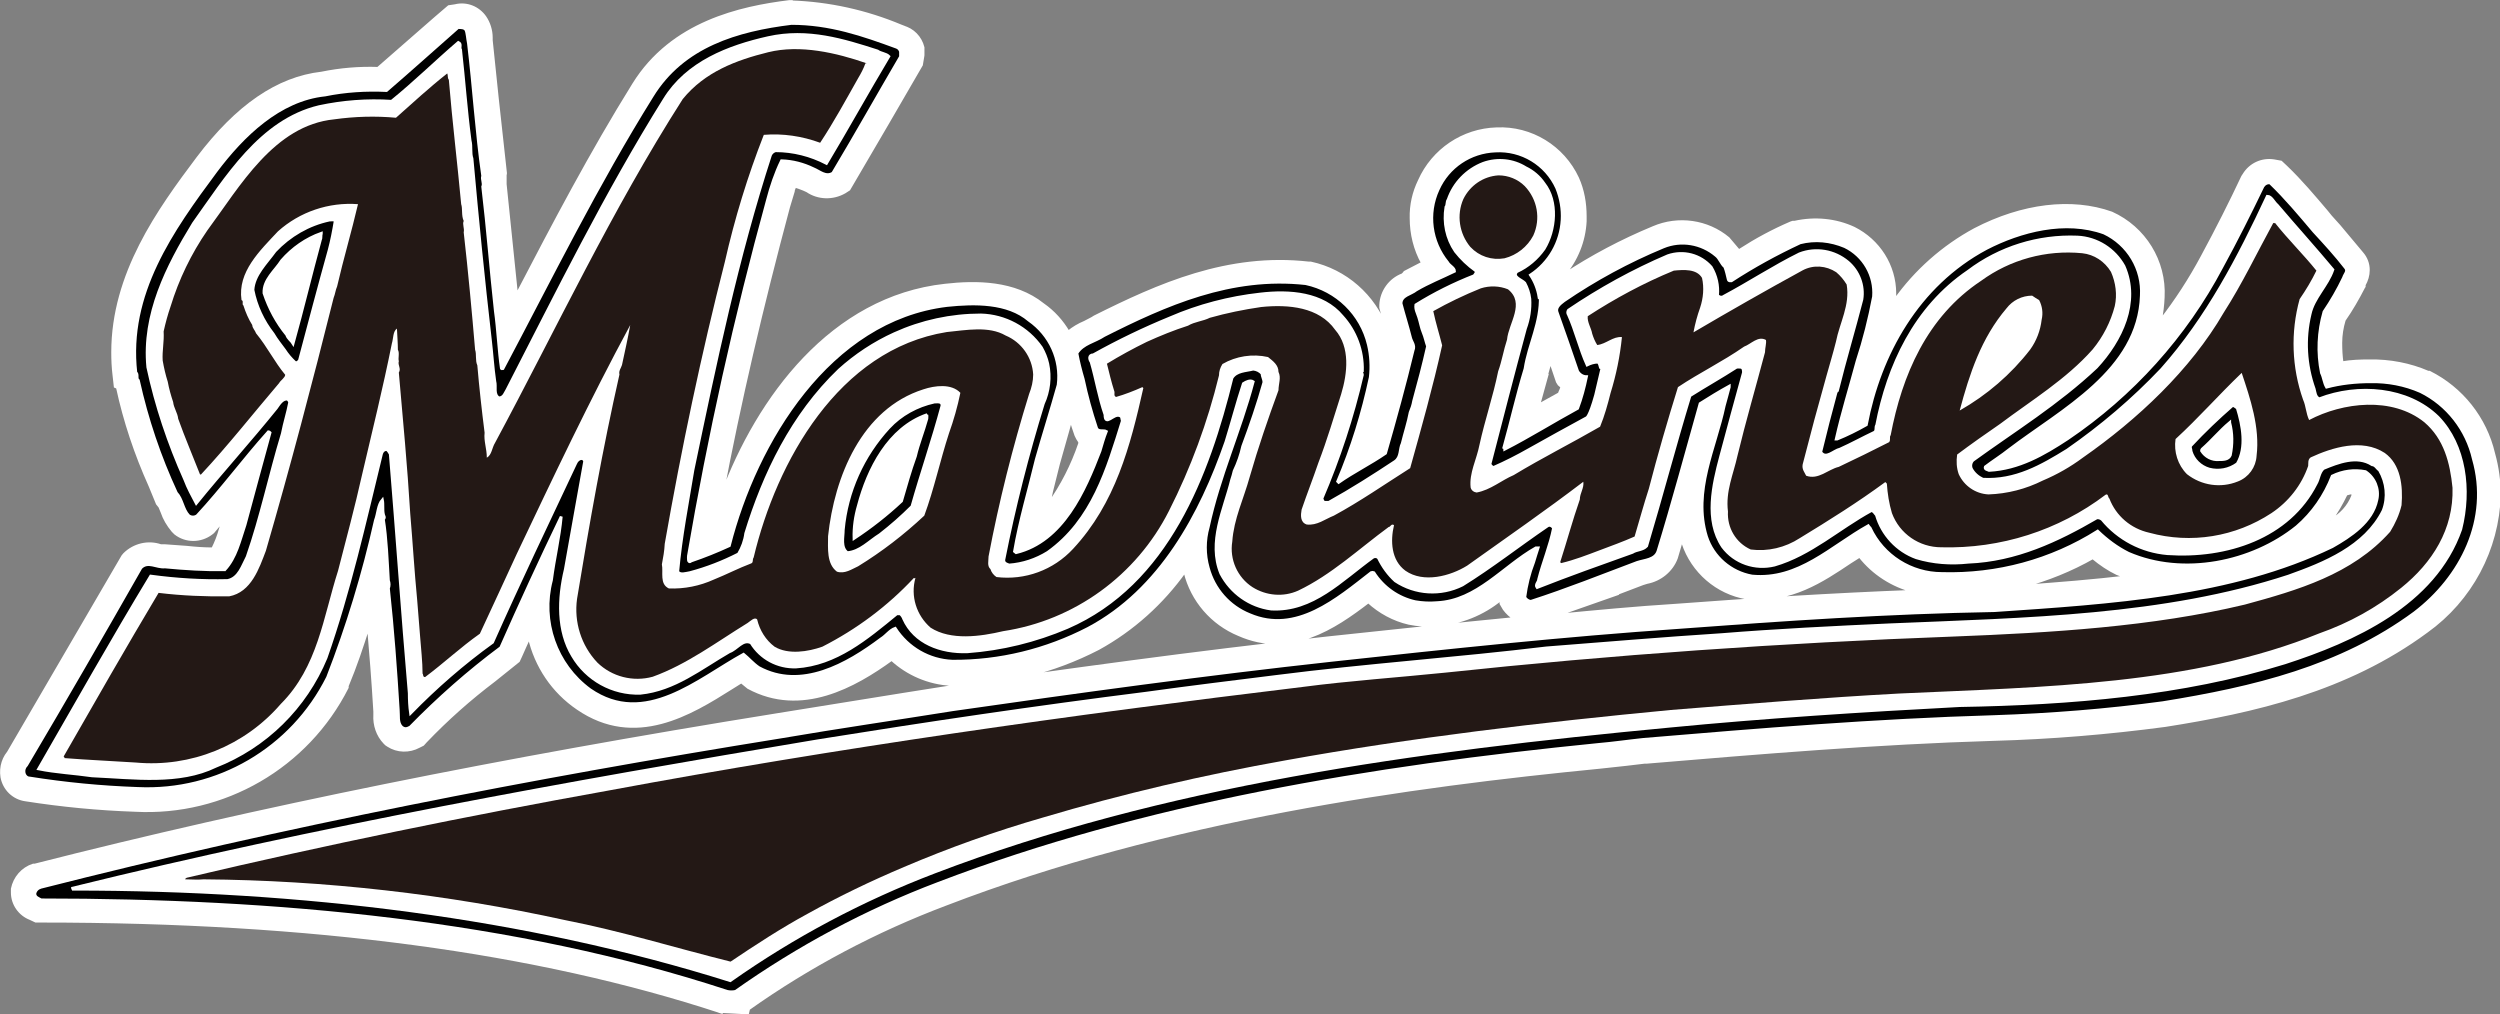 <?xml version="1.0" encoding="UTF-8"?><svg id="_レイヤー_1" xmlns="http://www.w3.org/2000/svg" viewBox="0 0 78.98 32.05"><rect x="0" y="0" width="78.98" height="32.05" fill="#808080" stroke="none"/><defs><style>.cls-1,.cls-2{fill:#fff;}.cls-3,.cls-2{stroke:#fff;stroke-width:.09px;}.cls-4{fill:#231815;}</style></defs><path class="cls-2" d="M25,.05h-.07c-1.53,.19-3.7,.66-4.91,2.61-1.35,2.17-2.53,4.42-3.67,6.61l-.03,.05-.36-3.5v-.26c-.02,.09-.03,.18-.04,.27l.05-.36-.26-2.37-.19-1.83v-.08c0-.23-.07-.46-.2-.65-.21-.3-.58-.45-.94-.36l-.2,.03-.42,.36-1.82,1.59c-.6-.02-1.19,.03-1.78,.15-1.39,.16-2.67,1.04-3.91,2.68-1.24,1.65-2.69,3.66-2.69,6.14,0,.24,.01,.48,.04,.72l.04,.36,.07,.03c.23,1.07,.58,2.11,1.03,3.11l.23,.56,.08,.1h0l.07,.17c.07,.21,.19,.41,.34,.59l.04,.04,.04,.04c.33,.26,.8,.26,1.14,0l.05-.04,.32-.38-.09,.29c-.06,.22-.14,.42-.24,.62-.27,0-.55-.02-.82-.05l-.69-.05h-.13c-.4-.14-.85-.03-1.15,.27l-.05,.06L.23,23.83l.11-.14c-.23,.22-.33,.54-.28,.86,.07,.38,.37,.67,.75,.72,1.15,.18,2.3,.29,3.46,.33,2.8,.15,5.43-1.37,6.7-3.88v-.05c.26-.62,.47-1.25,.67-1.88,.07,.81,.14,1.68,.2,2.69v.1h0c-.02,.33,.09,.65,.31,.88l.05,.05,.06,.04c.29,.19,.67,.2,.98,.03l.12-.06,.09-.1c.67-.7,1.39-1.34,2.17-1.93l.76-.61,.07-.15c.09-.21,.18-.4,.27-.6,.21,.92,.75,1.72,1.53,2.25,1.82,1.25,3.58,.16,4.85-.64l.32-.2,.22,.18h0c1.68,.91,3.37-.05,4.53-.89,.51,.47,1.17,.75,1.86,.79h.05c1.61,0,3.19-.39,4.62-1.13,1.09-.6,2.02-1.44,2.74-2.45v.04c.22,.89,.85,1.62,1.7,1.97,1.63,.72,3.02-.22,4.09-1.04,.36,.33,.8,.57,1.28,.68,.29,.06,.6,.08,.9,.05,.74-.06,1.44-.34,2.01-.81v.14l.1,.17c.09,.12,.2,.23,.33,.3-1.96,.19-3.92,.4-5.89,.61-4.24,.46-8.44,1.05-12,1.56l-1.39,.22-4.03,.65c-8.76,1.41-16.42,2.96-23.44,4.75h-.05c-.34,.11-.59,.4-.66,.75v.12c0,.36,.23,.69,.57,.82l.17,.08h.17c8.61,0,15.63,.95,21.45,2.86l.09,.03-.13-.04,.91,.05,.03-.13c1.92-1.36,4.02-2.47,6.22-3.3,7.04-2.71,14.75-3.75,20.67-4.33h0l.83-.09,.59-.07h.07c3.57-.3,7.27-.61,10.95-.72,1.81-.05,3.62-.2,5.42-.44,2.8-.44,5.74-1.11,8.26-2.97,1.4-1,2.25-2.59,2.3-4.31,0-.44-.06-.88-.18-1.31-.26-1.12-1.01-2.06-2.03-2.57h-.04c-.58-.25-1.21-.37-1.85-.36-.29,0-.58,.01-.87,.06-.03-.21-.04-.42-.04-.63,0-.24,.04-.49,.11-.72,.23-.33,.43-.68,.61-1.03l.02-.03v-.05c.08-.14,.13-.3,.13-.47,0-.2-.07-.38-.2-.53l-.72-.86-.27-.3-.13-.16c-.4-.47-.81-.96-1.28-1.41l-.16-.15-.22-.04c-.38-.06-.75,.11-.95,.44l-.02,.03-.02,.03c-.38,.81-.81,1.66-1.28,2.53-.38,.71-.82,1.39-1.32,2.03,.05-.25,.08-.5,.09-.75h0c.06-1.14-.59-2.19-1.63-2.66-1.26-.45-2.82-.26-4.32,.52-1,.54-1.87,1.31-2.53,2.24h0v-.22c0-.88-.51-1.67-1.29-2.06-.58-.27-1.24-.33-1.87-.19h-.06l-.06,.02c-.56,.24-1.1,.53-1.61,.86l-.04,.02-.33-.39c-.66-.55-1.58-.68-2.37-.34-.99,.41-1.94,.91-2.83,1.5,.41-.48,.65-1.08,.68-1.7v-.16c0-.41-.07-.82-.24-1.2-.46-.99-1.47-1.61-2.56-1.56-1.06,.03-2.01,.67-2.44,1.64-.18,.37-.27,.77-.26,1.18,0,.5,.12,.99,.36,1.42l-.56,.29-.02,.03-.05,.05c-.4,.15-.67,.53-.69,.95v.09l.18,.68c-.39-1.06-1.29-1.85-2.39-2.09h-.06c-2.56-.29-4.75,.69-6.77,1.7l-.08,.05-.23,.12c-.19,.08-.36,.18-.52,.31-.2-.34-.47-.64-.8-.87-.9-.72-2.12-.72-3.09-.61-3.58,.39-5.91,3.56-7.05,6.62,.55-2.91,1.25-5.91,2.11-9.12l-.02,.07,.16-.53c0-.06,.04-.11,.05-.17,.09,.03,.19,.06,.28,.1l.11,.05c.35,.24,.81,.25,1.18,.04l.14-.09,1.24-2.12,1.05-1.81h0l.05-.3-.03,.14,.03-.15v-.24c-.08-.32-.32-.57-.64-.65l.07,.02-.13-.05c-1.1-.46-2.27-.72-3.46-.76ZM9.53,7.21v0Zm35.63,1.44h0s.04,.06,.06,.08l-.06-.08Zm-1.23,2.03v.05s0-.03,0-.05Zm4.93,1.18l.02-.09s.05-.19,.1-.36l.22,.65,.05,.08s.05,.04,.08,.07-.05,.16-.07,.23l-.65,.36,.26-.94Zm-15.12,1.73l.09-.33c.05,.16,.1,.33,.16,.49,.03,.07,.07,.14,.12,.21v.05c-.23,.68-.56,1.33-.98,1.92,.04-.13,.06-.26,.09-.4l.22-.88,.3-1.06Zm36.3,1.11h0Zm4.29,.86s0,.04,0,.06c0,.01,0,.02,0,.04-.13,.34-.38,.61-.7,.78,.19-.26,.35-.54,.49-.83,.07-.02,.14-.04,.21-.05h0Zm-23.27,3.2l.84-.32,.13-.04c.42-.08,.78-.37,.93-.77,0,0,.08-.26,.18-.61,0,.05,0,.09,.03,.14,.3,.9,1.07,1.57,2.01,1.73h.05c1.34,.13,2.34-.54,3.22-1.13l.3-.19c.43,.55,1.04,.94,1.72,1.11-2.6,.1-5.14,.26-7.52,.44-1.28,.08-2.53,.2-3.79,.32l1.91-.67Zm15.07-1.13c.23,.19,.48,.36,.75,.49,.11,.05,.23,.07,.36,.1-1.1,.13-2.22,.22-3.34,.3,.78-.21,1.53-.51,2.23-.91h0Z"/><path class="cls-1" d="M48.66,9.36c.03,.84-.36,1.53-.48,2.3-.25,.83-.44,1.67-.67,2.49,.02,.02,.03,.03,.03,.05,.78-.4,1.53-.87,2.3-1.29,.12-.33,.21-.66,.28-1-.12,0-.22-.07-.28-.17-.21-.61-.42-1.23-.64-1.84-.08-.17,.08-.3,.21-.39,.98-.67,2.03-1.24,3.14-1.7,.56-.23,1.2-.13,1.66,.26,.12,.09,.16,.27,.28,.36,.05,.13,.08,.27,.11,.4,.01,.03,.05,.05,.08,.04,0,0,0,0,0,0,.69-.45,1.42-.86,2.17-1.2,.47-.11,.96-.07,1.41,.13,.6,.29,.97,.92,.91,1.58-.13,.69-.3,1.37-.52,2.04-.22,.83-.47,1.62-.66,2.46h.03c.32-.13,.62-.28,.92-.45,.42-2.22,1.62-4.41,3.79-5.57,1.08-.56,2.5-.94,3.72-.5,.76,.36,1.23,1.14,1.18,1.98-.08,2.38-2.53,3.61-4.17,4.86-.25,.21-.51,.36-.76,.55-.03,.08,.08,.09,.12,.11,.94-.04,1.72-.49,2.48-1,2.04-1.38,3.72-3.24,4.87-5.42,.46-.84,.89-1.7,1.3-2.55,.05-.08,.14-.12,.23-.11,.49,.48,.94,.99,1.38,1.53,.36,.39,.69,.74,1,1.15,.09,.11-.03,.21-.06,.31-.18,.37-.39,.74-.62,1.08-.18,.63-.21,1.29-.08,1.93,.07,.14,.08,.31,.16,.45,.45-.11,.92-.17,1.39-.17,.54,0,1.08,.1,1.58,.31,.85,.42,1.46,1.21,1.67,2.13,.55,1.91-.39,3.74-1.86,4.86-2.33,1.71-5.09,2.38-7.95,2.83-1.77,.24-3.55,.39-5.34,.44-3.74,.1-7.39,.41-11.07,.72-.48,.05-.95,.13-1.42,.16-7.2,.72-14.33,1.89-20.86,4.4-2.27,.86-4.42,2-6.4,3.41-.09,.03-.18,.03-.27,0-6.74-2.21-14.24-2.89-21.67-2.89-.09-.05-.2-.08-.2-.2,.02-.1,.09-.17,.19-.2,7.65-1.95,15.44-3.48,23.39-4.74,1.81-.31,3.61-.58,5.42-.86,3.97-.58,7.95-1.12,11.97-1.56,3.67-.4,7.32-.79,10.99-1.04,3.33-.25,6.57-.47,9.95-.53,3.68-.25,7.48-.48,10.67-2.03,.58-.33,1.27-.78,1.41-1.48,.08-.34-.07-.7-.36-.89-.36-.07-.72-.02-1.05,.14-.24,.62-.62,1.17-1.12,1.6-1.41,1.14-3.59,1.59-5.32,.85-.36-.19-.68-.44-.97-.72-1.47,.93-3.18,1.39-4.92,1.34-.98,0-1.86-.56-2.27-1.44-.03,0-.05-.05-.06-.06-1.18,.65-2.2,1.73-3.67,1.59-.67-.12-1.23-.6-1.44-1.25-.44-1.44,.28-2.79,.56-4.13,.05-.19,.11-.39,.16-.59v-.03c-.31,.17-.62,.36-.92,.55-.44,1.56-.86,3.13-1.33,4.66-.09,.28-.42,.28-.66,.36-1.12,.42-2.21,.86-3.36,1.23-.08,0-.15-.06-.19-.13,.05-.38,.14-.75,.28-1.11,.05-.16,.09-.29,.14-.45h-.07c-1.03,.57-1.86,1.67-3.12,1.73-.23,.02-.46,0-.69-.03-.54-.12-1.01-.45-1.31-.92-.02-.02-.06-.02-.08,0-1.08,.84-2.37,1.96-3.84,1.32-.65-.26-1.13-.8-1.31-1.48-.12-.42-.12-.87,0-1.3,.34-1.59,1.01-3.04,1.42-4.59-.09-.06-.22,0-.31,.06-.2,.61-.36,1.23-.55,1.84-.75,2.29-2.03,4.7-4.31,5.92-1.33,.69-2.8,1.04-4.29,1.04-.74-.03-1.41-.42-1.81-1.04-.17,.06-.28,.23-.44,.33-1.08,.81-2.53,1.64-3.87,.9-.19-.13-.33-.3-.48-.42-1.44,.8-3.11,2.32-4.85,1.12-1.08-.79-1.56-2.17-1.22-3.46,.09-.68,.25-1.34,.31-2.01-.69,1.36-1.33,2.75-1.94,4.14-1.02,.77-1.97,1.61-2.86,2.53-.08,.05-.19,.05-.27,0-.14-.14-.09-.36-.11-.55-.08-1.29-.17-2.53-.31-3.83,.03-.08,.03-.17,0-.25-.04-.65-.06-1.31-.16-1.95,.07-.05,0-.11,0-.16-.03-.14,0-.31-.03-.45-.14,.16-.14,.43-.22,.65-.38,1.68-.88,3.33-1.51,4.93-1.13,2.25-3.48,3.63-6,3.51-1.15-.04-2.29-.15-3.42-.33-.08,0-.15-.07-.17-.16-.01-.09,.01-.18,.08-.24,1.22-2.06,2.42-4.15,3.61-6.23,.22-.23,.5,0,.76-.03,.64,.03,1.22,.12,1.89,.09,.36-.39,.47-.92,.64-1.42,.26-.98,.53-1.95,.79-2.91,0,0-.03-.03-.05-.03-.78,.87-1.47,1.81-2.25,2.65-.08,.07-.19,.07-.27,0-.19-.2-.2-.51-.39-.72-.53-1.14-.93-2.33-1.2-3.55-.08-.06,0-.2-.08-.25-.28-2.49,1.14-4.49,2.53-6.36,.84-1.12,2-2.26,3.45-2.41,.64-.12,1.29-.17,1.94-.14,.72-.62,1.51-1.32,2.26-1.99,.09,0,.21,0,.25,.08s.05,.28,.08,.42c.17,1.42,.25,2.79,.45,4.19-.04,.11,.05,.22,0,.34,.16,1.34,.25,2.57,.4,3.93,.08,.58,.11,1.26,.19,1.82,0,0,.03-.02,.05-.02,1.53-2.89,2.97-5.81,4.71-8.6,.98-1.61,2.7-2.1,4.4-2.3,1.22,0,2.26,.36,3.32,.75,.07,.02,.11,.07,.13,.14v.16c-.72,1.23-1.41,2.46-2.14,3.68-.22,.14-.42-.07-.62-.14-.31-.15-.65-.24-1-.25-.19,.4-.33,.81-.44,1.23-1.02,3.71-1.85,7.46-2.5,11.25,0,.05-.03,.26,.09,.16,.41-.13,.8-.31,1.2-.48,.83-3.27,3.15-7.13,6.88-7.59,.87-.09,1.91-.11,2.59,.47,.66,.46,1.02,1.24,.92,2.04-.22,.79-.47,1.57-.69,2.35-.23,.97-.52,1.92-.69,2.91,.02,.01,.03,.03,.05,.05,1.48-.36,2.17-1.96,2.65-3.21,.06-.2,.12-.42,.2-.62-.08-.05-.26,.03-.31-.11-.17-.5-.31-1.02-.42-1.54-.08-.27-.15-.55-.2-.83,.19-.31,.56-.36,.86-.56,1.94-.98,4.01-1.9,6.37-1.64,.98,.21,1.75,.96,1.98,1.93,.08,.34,.1,.68,.06,1.02-.24,1.13-.58,2.23-1.03,3.29l.03,.03c.47-.33,1-.59,1.48-.92,.31-1.08,.61-2.17,.87-3.25,.07-.16-.05-.26-.08-.4-.09-.36-.2-.7-.3-1.08,0-.27,.31-.3,.48-.44,.39-.23,.8-.39,1.21-.59,0-.11-.16-.17-.22-.28-.53-.65-.65-1.54-.3-2.3,.32-.71,1.02-1.18,1.81-1.21,.82-.05,1.6,.41,1.94,1.17,.13,.32,.19,.67,.17,1.01-.04,.71-.41,1.35-1,1.75,.14,.21,.23,.44,.27,.69ZM10.15,7.38c-.48,.17-.91,.47-1.25,.86-.21,.33-.58,.61-.56,1.03,.16,.48,.4,.93,.72,1.33,.03,.11,.16,.2,.2,.26,.3-1.08,.56-2.17,.86-3.27,.03-.05,.01-.14,.03-.2Zm19.14,5.73c-1.22,.42-1.87,1.73-2.17,2.87-.1,.34-.15,.69-.14,1.04,.53-.35,1.03-.75,1.5-1.18,.14-.48,.27-.95,.44-1.42,.09-.39,.25-.78,.36-1.18,0-.04,.01-.08,0-.13h0Zm41.15,.24c-.31,.27-.55,.56-.87,.84-.01,.01-.02,.03-.02,.05,.12,.19,.33,.3,.55,.28,.14,0,.3,0,.36-.14,.07-.34,.07-.69-.02-1.03Z"/><path class="cls-3" d="M48.66,9.35c.03,.84-.36,1.52-.48,2.3-.25,.82-.44,1.67-.67,2.49,.02,.01,.03,.03,.03,.05,.78-.4,1.53-.87,2.3-1.29,.12-.32,.21-.66,.28-1-.12,0-.22-.07-.28-.17-.21-.61-.42-1.23-.64-1.84-.08-.17,.08-.29,.21-.39,.98-.67,2.03-1.24,3.14-1.7,.56-.23,1.2-.12,1.66,.27,.12,.09,.16,.26,.28,.36,.05,.13,.08,.27,.11,.4,0,.03,.04,.05,.08,.04,0,0,.01,0,.02,0,.69-.45,1.42-.85,2.17-1.2,.47-.12,.96-.07,1.41,.12,.6,.29,.96,.92,.91,1.58-.13,.69-.3,1.37-.52,2.04-.22,.82-.47,1.62-.66,2.46h.03c.32-.13,.62-.28,.92-.45,.42-2.22,1.62-4.41,3.79-5.57,1.08-.56,2.5-.93,3.72-.49,.76,.36,1.23,1.14,1.18,1.98-.08,2.38-2.53,3.61-4.17,4.86-.25,.2-.51,.36-.76,.55-.03,.08,.08,.09,.12,.11,.94-.05,1.72-.5,2.48-1,2.04-1.38,3.72-3.24,4.87-5.42,.46-.84,.89-1.7,1.3-2.55,.05-.08,.14-.13,.23-.11,.5,.48,.94,1.01,1.38,1.53,.36,.39,.69,.75,1,1.15,.09,.11-.03,.2-.06,.31-.18,.38-.39,.74-.62,1.08-.18,.63-.21,1.29-.08,1.93,.07,.14,.08,.31,.16,.45,.45-.12,.92-.17,1.39-.17,.54-.01,1.08,.09,1.58,.31,.85,.42,1.46,1.21,1.67,2.13,.55,1.91-.39,3.74-1.86,4.86-2.33,1.72-5.09,2.38-7.95,2.84-1.77,.24-3.55,.38-5.34,.44-3.74,.11-7.39,.41-11.07,.72-.48,.05-.95,.12-1.42,.16-7.2,.72-14.33,1.89-20.86,4.39-2.27,.86-4.42,2.01-6.4,3.41-.09,.02-.18,.02-.27,0-6.74-2.21-14.24-2.89-21.67-2.89-.09-.05-.2-.08-.2-.2,.02-.1,.09-.17,.19-.2,7.65-1.95,15.44-3.47,23.39-4.75,1.81-.31,3.61-.57,5.42-.86,3.97-.57,7.95-1.12,11.97-1.56,3.67-.4,7.32-.79,10.99-1.04,3.33-.25,6.57-.47,9.95-.53,3.68-.25,7.48-.48,10.67-2.02,.58-.33,1.27-.78,1.41-1.48,.08-.34-.07-.7-.36-.89-.36-.07-.72-.02-1.05,.14-.24,.62-.62,1.17-1.12,1.6-1.41,1.14-3.59,1.59-5.32,.84-.36-.18-.68-.42-.97-.7-1.47,.93-3.18,1.39-4.92,1.34-.97,0-1.86-.56-2.27-1.44-.02-.02-.04-.04-.06-.07-1.18,.66-2.2,1.73-3.67,1.59-.67-.12-1.23-.6-1.44-1.25-.44-1.44,.28-2.79,.56-4.13,.05-.19,.11-.39,.16-.59v-.03c-.31,.17-.62,.36-.92,.55-.44,1.56-.86,3.13-1.33,4.66-.09,.28-.42,.28-.66,.36-1.12,.42-2.21,.86-3.36,1.23-.08-.01-.15-.06-.19-.13,.05-.38,.14-.75,.28-1.11,.05-.16,.09-.3,.14-.45h-.07c-1.03,.58-1.86,1.67-3.12,1.73-.23,.02-.46,.01-.69-.03-.54-.12-1.01-.45-1.31-.92-.02-.01-.05-.01-.08,0-1.08,.84-2.37,1.96-3.84,1.33-.65-.26-1.13-.81-1.31-1.48-.12-.42-.12-.87,0-1.29,.34-1.59,1.01-3.04,1.42-4.59-.09-.06-.22,0-.31,.06-.2,.61-.36,1.23-.55,1.84-.79,2.28-2.07,4.68-4.35,5.89-1.33,.69-2.8,1.05-4.29,1.04-.74-.03-1.41-.42-1.81-1.04-.17,.06-.28,.23-.44,.33-1.08,.81-2.53,1.64-3.87,.91-.19-.13-.33-.3-.48-.42-1.44,.79-3.11,2.32-4.85,1.12-1.08-.79-1.56-2.17-1.22-3.46,.09-.69,.25-1.34,.31-2.01-.66,1.37-1.3,2.76-1.91,4.14-1.02,.76-1.97,1.6-2.86,2.51-.09,.05-.17,.08-.27,0-.14-.14-.09-.36-.11-.55-.08-1.29-.17-2.53-.31-3.83,.03-.08,.03-.17,0-.25-.04-.65-.06-1.31-.16-1.94,.07-.05,0-.11,0-.16-.03-.14,0-.31-.03-.45-.14,.16-.14,.44-.22,.65-.38,1.69-.88,3.34-1.51,4.96-1.13,2.26-3.48,3.63-6,3.51-1.15-.04-2.29-.15-3.42-.33-.08,0-.15-.07-.17-.16-.02-.09,.01-.18,.08-.25,1.22-2.06,2.42-4.14,3.61-6.23,.22-.23,.5,0,.76-.03,.63,.06,1.26,.1,1.89,.09,.36-.39,.47-.92,.64-1.42,.26-.98,.53-1.95,.79-2.91,0,0-.03-.03-.05-.03-.78,.87-1.47,1.81-2.25,2.65-.08,.06-.19,.06-.27,0-.19-.2-.2-.52-.39-.72-.53-1.14-.93-2.33-1.2-3.55-.08-.06,0-.2-.08-.25-.28-2.49,1.14-4.49,2.53-6.36,.84-1.12,2-2.26,3.45-2.41,.64-.13,1.29-.17,1.94-.14,.72-.62,1.51-1.33,2.26-1.99,.09,0,.21,0,.25,.08s.05,.28,.08,.42c.17,1.42,.25,2.79,.45,4.19-.04,.11,.05,.22,0,.34,.16,1.34,.25,2.57,.4,3.93,.08,.57,.11,1.26,.19,1.81,0,.02,.03,0,.05,0,1.53-2.89,2.97-5.81,4.71-8.6,.98-1.6,2.7-2.09,4.4-2.3,1.22,0,2.26,.36,3.32,.75,.06,.02,.11,.07,.13,.14v.16c-.72,1.23-1.41,2.46-2.14,3.68-.22,.14-.42-.06-.62-.14-.31-.15-.65-.24-1-.25-.19,.39-.33,.81-.44,1.23-1.02,3.71-1.85,7.46-2.5,11.25,0,.05-.03,.26,.09,.16,.41-.14,.81-.3,1.2-.48,.83-3.27,3.15-7.14,6.88-7.59,.87-.09,1.91-.11,2.59,.47,.66,.46,1.02,1.24,.92,2.04-.22,.79-.47,1.57-.69,2.35-.23,.96-.52,1.92-.69,2.91l.05,.04c1.48-.36,2.17-1.96,2.65-3.21,.06-.2,.12-.42,.2-.62-.08-.05-.26,.03-.31-.11-.17-.51-.31-1.02-.42-1.54-.08-.27-.15-.55-.2-.82,.19-.31,.56-.36,.86-.56,1.94-.98,4.01-1.9,6.37-1.64,.98,.21,1.75,.96,1.98,1.93,.08,.34,.1,.69,.06,1.03-.24,1.13-.58,2.23-1.03,3.29l.03,.03c.47-.33,1-.59,1.48-.92,.31-1.08,.61-2.17,.87-3.25,.07-.16-.05-.27-.08-.4-.09-.36-.2-.7-.3-1.08,0-.26,.31-.29,.48-.43,.39-.23,.8-.39,1.21-.59,0-.11-.16-.17-.22-.28-.53-.65-.65-1.54-.3-2.3,.32-.72,1.02-1.19,1.81-1.22,.83-.05,1.6,.42,1.94,1.17,.13,.32,.19,.67,.17,1.01-.04,.71-.41,1.35-1,1.74,.14,.21,.23,.44,.27,.69ZM10.15,7.37c-.48,.17-.91,.47-1.25,.86-.21,.33-.58,.61-.56,1.03,.16,.48,.4,.93,.72,1.32,.03,.11,.16,.2,.2,.27,.3-1.08,.56-2.17,.86-3.27,.03-.05,.01-.14,.03-.2Zm19.14,5.73c-1.22,.42-1.87,1.73-2.17,2.87-.1,.34-.15,.69-.14,1.04,.53-.35,1.03-.74,1.5-1.18,.14-.48,.27-.95,.44-1.42,.09-.39,.25-.78,.36-1.18,0-.04,.01-.08,0-.12h0Zm41.15,.25c-.31,.26-.55,.56-.87,.84-.01,.01-.02,.03-.02,.05,.12,.19,.33,.3,.55,.28,.14,0,.3,0,.36-.14,.07-.34,.07-.69-.02-1.03Z"/><path class="cls-2" d="M50.56,11.61c-.02-.06-.02-.13-.08-.17-.12,0-.24,.04-.34,.09-.23-.51-.36-1.08-.59-1.59-.03-.04-.03-.1,0-.14,.99-.67,2.04-1.25,3.14-1.72,.49-.17,1.03-.03,1.37,.36,.16,.27,.23,.58,.2,.89,.05,.06,.14,.08,.2,.03,.79-.42,1.58-.94,2.39-1.34,.52-.2,1.1-.1,1.53,.26,.34,.29,.51,.74,.44,1.18-.25,.97-.53,1.9-.77,2.87-.03,0-.03,.05-.05,.08-.17,.62-.33,1.25-.48,1.87,.16,.25,.41-.05,.61-.09,.36-.16,.72-.36,1.08-.53,.09-.05,.03-.16,.08-.23,.36-1.87,1.2-3.71,2.89-4.86,.99-.75,2.21-1.13,3.45-1.08,.62,.03,1.17,.38,1.47,.92,.5,1.14-.09,2.35-.87,3.19-1.22,1.15-2.59,1.99-3.9,2.94-.07,.07-.09,.18-.05,.27,.08,.15,.21,.26,.36,.33,1.03,.06,1.86-.42,2.67-.92,1.08-.75,2.08-1.6,2.98-2.55,1.44-1.62,2.44-3.54,3.34-5.47,.13,0,.21,.2,.31,.28,.56,.66,1.2,1.37,1.76,2.04-.17,.5-.61,.89-.72,1.4-.19,.79-.14,1.61,.13,2.37,.03,.11,.03,.25,.16,.31,1.22-.47,2.79-.36,3.75,.58,.86,.89,1.03,2.3,.72,3.54-.83,2.38-3.4,3.52-5.56,4.22-3.23,1-6.74,1.29-10.27,1.35-3.04,.16-6.18,.36-9.16,.65-8.05,.76-15.99,1.84-23.23,4.61-2.28,.87-4.45,2.02-6.45,3.43-6.48-2.04-13.57-2.89-20.75-2.89,0-.03-.03,0-.03-.03,7.7-1.9,15.61-3.33,23.57-4.66,3.42-.55,6.86-1.06,10.35-1.5,1.37-.19,2.76-.36,4.12-.53,2.81-.36,5.72-.56,8.52-.9,1.81-.14,3.68-.3,5.54-.42,1.73-.14,3.56-.23,5.31-.31,4.31-.18,8.67-.25,12.6-1.54,1.12-.4,2.42-.92,2.99-2.07,.16-.42,.11-.89-.12-1.28-.08-.05-.12-.16-.23-.17-.48-.31-1.08-.07-1.54,.12-.14,.13-.14,.33-.23,.48-.86,1.7-2.83,2.34-4.7,2.21-.81-.07-1.55-.46-2.06-1.08-.05-.04-.11-.06-.17-.05-1.24,.72-2.55,1.34-4.06,1.4-.55,.06-1.11,.02-1.64-.14-.61-.22-1.08-.73-1.26-1.35-.05-.05-.08-.13-.16-.14-1.03,.56-1.92,1.39-3.06,1.72-.61,.15-1.26-.07-1.64-.58-.56-.84-.3-1.95-.06-2.85s.48-1.78,.72-2.65c0-.06,0-.16-.09-.17s-.08,0-.13,0c-.48,.31-.98,.59-1.47,.9-.48,1.57-.9,3.18-1.37,4.75-.12,.13-.31,.11-.45,.2-1.01,.36-2.02,.72-3.01,1.11-.07-.09,.05-.17,.05-.26,.14-.55,.36-1.06,.47-1.62-.04-.06-.12-.12-.2-.06-.91,.62-1.76,1.29-2.68,1.86-.68,.34-1.49,.29-2.12-.13-.22-.2-.4-.45-.53-.72-.04-.05-.11-.06-.17-.03-1,.72-1.91,1.71-3.22,1.64-.68-.09-1.27-.51-1.59-1.12-.41-1,.11-2.03,.34-2.96,.03-.09,.06-.19,.08-.28,.12-.25,.21-.51,.27-.78,.25-.67,.48-1.34,.67-2.02,0-.11-.06-.19-.06-.28-.07-.08-.17-.13-.28-.14-.23,.06-.53,.05-.67,.28-.75,3.05-2.03,6.5-5.2,7.88-1.01,.43-2.07,.69-3.16,.77-.84,.03-1.67-.28-2.01-1.04-.02-.06-.06-.12-.11-.16h-.11c-.95,.78-1.92,1.6-3.18,1.68-.58,.02-1.12-.27-1.42-.76-.26-.14-.45,.2-.69,.28-.9,.52-1.73,1.2-2.81,1.31-.88,.03-1.7-.43-2.14-1.18-.48-.79-.45-1.81-.23-2.73,.2-1.14,.41-2.28,.61-3.41,0-.04-.03-.07-.06-.09-.11-.03-.2,.08-.23,.16-.89,1.89-1.78,3.75-2.62,5.64-.93,.67-1.79,1.42-2.59,2.24-.03-.21-.04-.42-.04-.63-.22-2.55-.39-5.02-.6-7.56-.03-.04-.06-.12-.12-.14-.08,0-.14,.06-.16,.14-.53,2.17-1.01,4.33-1.75,6.44-.65,1.57-1.91,2.81-3.49,3.43-1.15,.56-2.56,.36-3.9,.3-.55-.08-1.14-.11-1.69-.22,1.17-2.03,2.33-4.09,3.54-6.09,.81,.11,1.62,.16,2.43,.14,.36-.07,.47-.47,.62-.75,.44-1.26,.72-2.6,1.11-3.89,.07-.36,.17-.66,.23-.98,0-.04-.03-.08-.06-.11-.17-.03-.28,.17-.36,.28-.83,1.03-1.72,2.01-2.53,3.01-.12-.23-.26-.48-.36-.75-.51-1.14-.91-2.33-1.17-3.55-.16-1.67,.61-3.18,1.44-4.54,1.03-1.44,2.12-3.25,3.97-3.69,.75-.16,1.52-.22,2.29-.17,.72-.58,1.41-1.26,2.11-1.86,.11,.05,.02,.16,.07,.23,.11,.98,.17,1.89,.3,2.87,.05,.2,0,.39,.06,.57,.17,1.89,.36,3.82,.58,5.72,.05,.42,.08,.9,.14,1.31,.05,.18-.05,.42,.13,.53,.16,0,.2-.17,.26-.26,1.58-3.07,3.11-6.19,4.97-9.17,.72-1.17,2.03-1.67,3.28-1.95s2.39,.08,3.45,.42c.11,.08,.27,.08,.36,.17-.67,1.12-1.3,2.26-1.97,3.38-.5-.26-1.05-.4-1.61-.4-.07,.02-.13,.07-.16,.14-1.05,3.23-1.75,6.59-2.45,9.95-.17,1.04-.38,2.1-.48,3.21,.08,.12,.26,.05,.39,.03,.53-.14,1.04-.34,1.53-.59,.12-.2,.2-.42,.23-.65,.58-1.89,1.47-3.74,2.95-5.16,.52-.47,1.11-.86,1.75-1.15,.86-.39,1.79-.59,2.73-.59,.76,.02,1.47,.4,1.91,1.03,.09,.16,.16,.33,.2,.51,.09,.42,.04,.87-.14,1.26-.5,1.62-.92,3.27-1.25,4.94,0,.11,.09,.13,.17,.16,.43-.03,.85-.17,1.22-.4,1.42-1.01,1.89-2.65,2.36-4.16-.03-.05,0-.14-.09-.16-.19-.08-.46,.36-.46-.03-.19-.55-.28-1.12-.44-1.67-.06-.08-.08-.22,.07-.22,.79-.44,1.6-.83,2.43-1.17,.9-.39,1.86-.64,2.84-.75,.94-.11,1.98-.03,2.59,.7,.43,.47,.66,1.09,.64,1.73-.05,.03,0,.08,0,.12-.31,1.34-.74,2.65-1.28,3.91,.02,.04,.03,.11,.09,.12,.04,0,.08,0,.13,0,.72-.4,1.41-.84,2.09-1.29,.2-.14,.14-.39,.23-.57,.08-.33,.19-.66,.25-.98,.05-.12,.09-.24,.11-.36,.16-.58,.31-1.15,.44-1.73-.05-.14-.08-.3-.14-.44s-.09-.33-.14-.48-.11-.25-.09-.39c.58-.36,1.2-.67,1.84-.92,.03-.05,.09-.09,.05-.16-.24-.17-.46-.38-.64-.61-.28-.41-.38-.91-.3-1.4,.05-.06,.02-.17,.07-.23,.18-.53,.59-.95,1.11-1.15,.45-.16,.94-.11,1.34,.14,.23,.11,.43,.28,.58,.5,.44,.56,.36,1.47,0,2.06-.22,.31-.51,.56-.86,.72-.16,.17,.16,.26,.25,.36,.08,.15,.14,.32,.16,.5,.02,.32-.03,.64-.14,.94-.39,1.44-.75,2.85-1.12,4.28,.02,.05,.06,.09,.11,.11,.39-.17,.76-.36,1.13-.57,.59-.33,1.2-.67,1.81-1,0,0,.09,0,.29-.72l.2-.85ZM10.41,6.95c-.66,.14-1.26,.49-1.72,.98-.28,.39-.67,.75-.7,1.23,.1,.51,.32,.98,.64,1.39,.11,.19,.23,.33,.36,.51,.09,.14,.2,.27,.33,.39,.07,.03,.11-.03,.14-.06,.31-1.17,.62-2.34,.94-3.49,.08-.3,.14-.61,.19-.92-.03-.05-.11-.03-.17-.03Zm19.11,5.75c-.55,.12-1.06,.4-1.44,.81-.82,.89-1.33,2.02-1.44,3.23,0,.23-.09,.56,.13,.72,.4-.03,.69-.36,1.03-.57,.36-.28,.69-.57,1.01-.89,.3-1.06,.66-2.1,.95-3.18,.01-.15-.14-.12-.23-.12Zm41.01,.11c-.46,.4-.9,.82-1.31,1.26-.05,.06,0,.11,0,.19,.08,.27,.3,.48,.57,.56,.31,.08,.63,.02,.89-.17,.3-.51,.17-1.21,0-1.76-.04-.02-.09-.08-.15-.08Z"/><path class="cls-4" d="M27.34,2c-.06,.17-.14,.32-.23,.47-.39,.69-.77,1.39-1.2,2.04-.57-.21-1.18-.3-1.78-.25-.51,1.3-.92,2.64-1.23,4.01-.75,2.94-1.37,5.89-1.9,8.91-.01,.22-.05,.44-.09,.65,.05,.25-.08,.62,.22,.76,.49,.02,.98-.08,1.42-.28,.4-.16,.78-.36,1.18-.51,.08-.03,.03-.12,.08-.19,.72-3.02,2.68-6.57,6.1-7.12,.61-.06,1.33-.2,1.86,.11,.5,.21,.84,.69,.87,1.23,0,.21-.05,.42-.13,.62-.52,1.68-.95,3.39-1.28,5.13,0,.14-.05,.3,.06,.4,.03,.1,.1,.19,.19,.25,.9,.11,1.8-.22,2.42-.89,1.34-1.44,1.81-3.25,2.22-5.08l-.03-.03c-.27,.12-.55,.23-.83,.31-.09-.03-.03-.13-.06-.19-.09-.28-.16-.58-.23-.86,.41-.25,.83-.48,1.26-.69,.42-.19,.86-.37,1.3-.51,.22-.13,.47-.14,.69-.25,.53-.15,1.07-.26,1.62-.34,.87-.09,1.83,0,2.34,.72,.48,.55,.39,1.37,.19,2.03-.23,.72-.44,1.44-.72,2.17-.17,.5-.36,.98-.53,1.48-.03,.17-.05,.4,.16,.47,.33,.04,.58-.17,.86-.28,.83-.45,1.59-.98,2.41-1.5,.36-1.29,.72-2.57,1.01-3.88-.09-.36-.2-.7-.28-1.08,.48-.27,.98-.51,1.5-.72,.28-.09,.59-.08,.86,.03,.55,.44,.02,1.06-.03,1.59-.11,.33-.16,.67-.28,1-.16,.79-.42,1.54-.59,2.32-.09,.47-.33,.89-.28,1.35,.02,.09,.1,.15,.19,.16,.44-.08,.79-.39,1.17-.55,.91-.55,1.83-1.01,2.73-1.53,.14-.34,.24-.7,.33-1.06,.18-.58,.3-1.17,.36-1.77-.28-.03-.5,.22-.78,.25-.07-.11-.12-.23-.16-.36-.03-.18-.16-.36-.14-.55,.86-.56,1.77-1.05,2.72-1.44,.31-.03,.72-.06,.89,.23,.07,.31,.04,.64-.06,.94-.09,.25-.16,.51-.21,.78,1.14-.67,2.28-1.32,3.45-1.96,.34-.18,.74-.15,1.06,.06,.13,.11,.24,.24,.33,.39,.11,.65-.22,1.2-.34,1.81-.09,.36-.2,.72-.3,1.08-.26,.92-.51,1.85-.75,2.79-.03,.16,.06,.25,.11,.36,.39,.14,.69-.2,1.03-.28,.53-.25,1.06-.51,1.59-.78,.06-.07,0-.16,.05-.22,.36-1.89,1.14-3.74,2.86-4.88,.92-.67,2.05-.98,3.19-.87,.38,.04,.71,.26,.91,.59,.15,.34,.2,.72,.12,1.08-.13,.5-.37,.97-.7,1.37-.83,.94-1.95,1.62-2.92,2.35-.45,.31-.92,.64-1.36,.97-.03,.21-.02,.42,.05,.62,.17,.37,.53,.62,.94,.64,.6-.02,1.18-.17,1.72-.44,.45-.19,.87-.43,1.26-.72,1.72-1.2,3.4-2.77,4.45-4.58,.59-.92,1.04-1.87,1.57-2.84,0,0,.03,.03,.05,0,.41,.52,.91,1.01,1.31,1.51-.15,.31-.33,.61-.53,.9-.29,1.05-.25,2.16,.11,3.18,.09,.2,.09,.43,.19,.64,1.06-.56,2.62-.75,3.64,.07,.62,.53,.81,1.28,.89,2.07,.04,1.31-.64,2.37-1.62,3.16-.78,.63-1.65,1.11-2.59,1.44-4.02,1.63-8.69,1.69-13.27,1.9-2.41,.13-4.84,.33-7.22,.52-4.09,.39-8.18,.87-12.16,1.59-2.59,.46-5.16,1.06-7.68,1.81-1.49,.43-2.95,.95-4.38,1.56-1.04,.44-2.06,.93-3.05,1.48-.83,.45-1.64,.98-2.43,1.51-1.73-.43-3.43-.96-5.22-1.31-3.75-.82-7.58-1.26-11.43-1.29-.18,.02-.39,0-.58,0,0-.03,.03-.03,.05-.05,4.4-1.04,8.84-1.95,13.35-2.76,7.2-1.34,14.55-2.38,21.92-3.27,1.44-.19,3.03-.3,4.49-.45,5.24-.56,10.65-.94,16.05-1.14,3.09-.12,6.29-.31,9.21-1.01,1.65-.45,3.39-.95,4.59-2.3,.16-.26,.29-.54,.36-.84,.05-.62-.03-1.29-.53-1.65-.72-.47-1.67-.17-2.34,.14-.1,.07-.07,.19-.08,.27-.21,.61-.62,1.13-1.16,1.49-1.14,.75-2.54,.98-3.86,.62-.58-.13-1.05-.53-1.26-1.08-.05-.03-.03-.17-.12-.12-1.49,1.13-3.32,1.71-5.19,1.66-.7,0-1.32-.43-1.56-1.08-.09-.3-.14-.62-.16-.93-.02-.03-.03-.03-.05-.05-.87,.64-1.78,1.21-2.7,1.77-.46,.3-1.01,.43-1.55,.36-.47-.21-.75-.69-.72-1.2-.08-.64,.17-1.17,.3-1.76,.26-1.08,.58-2.17,.87-3.27,0-.14,.05-.28,.03-.39-.25-.14-.47,.13-.69,.21-.69,.48-1.4,.82-2.09,1.28-.33,1.06-.64,2.13-.92,3.21-.16,.49-.3,1.01-.45,1.51-.36,.16-.75,.3-1.12,.44s-.78,.3-1.2,.4c0-.03-.03,0-.03-.03,.21-.65,.39-1.32,.62-1.98,0-.2,.14-.36,.11-.56-1.18,.9-2.45,1.78-3.67,2.65-.53,.33-1.38,.56-1.95,.16-.45-.33-.48-.94-.36-1.44-.09-.06-.11,.06-.17,.06-.94,.69-1.81,1.51-2.86,2.01-.47,.21-1.01,.16-1.44-.11-.48-.31-.73-.88-.64-1.44,.05-.72,.36-1.35,.55-2.04,.27-.94,.58-1.84,.91-2.74,0-.2,.09-.4,0-.58,0-.22-.17-.34-.33-.47-.49-.11-1.01-.03-1.44,.22-.07,.11-.11,.23-.11,.36-.36,1.48-.89,2.92-1.58,4.28-1.03,2.04-2.99,3.46-5.24,3.8-.72,.17-1.65,.3-2.29-.11-.45-.39-.64-1-.48-1.57,0-.03,0,.03-.05,0-.83,.89-1.81,1.62-2.89,2.17-.45,.16-1.08,.26-1.51,0-.28-.21-.47-.52-.55-.86-.08-.09-.21,.05-.3,.11-.99,.61-1.92,1.31-3,1.7-.62,.17-1.29,0-1.75-.45-.51-.54-.74-1.28-.64-2.01,.39-2.38,.81-4.75,1.34-7.09-.03-.11,.05-.2,.08-.3,.09-.42,.19-.86,.26-1.26-1.28,2.37-2.43,4.8-3.58,7.22-.39,.84-.78,1.7-1.17,2.53-.61,.43-1.14,.93-1.73,1.37-.08,0-.05-.08-.08-.11,0-.36-.05-.81-.08-1.2s-.06-.77-.09-1.12c-.09-.93-.14-1.81-.22-2.74-.09-1.5-.23-2.96-.36-4.45,.08-.13-.04-.23,0-.36-.03-.09,.03-.26-.03-.36,0-.2-.02-.45-.03-.67-.13,.09-.11,.31-.16,.47-.28,1.4-.62,2.77-.94,4.14-.23,1.03-.5,2.03-.76,3.04-.47,1.47-.64,3.04-1.81,4.21-1.14,1.32-2.84,2.01-4.58,1.85-.75-.05-1.5-.08-2.25-.14,0,0,0-.03-.03-.05,.99-1.73,1.98-3.46,3-5.17,.74,.09,1.49,.12,2.23,.11,.7-.13,.95-.89,1.16-1.44,.77-2.65,1.47-5.31,2.14-7.99,.05-.12,.06-.25,.11-.36,.2-.87,.46-1.74,.66-2.6-.92-.07-1.84,.24-2.53,.86-.57,.61-1.28,1.28-1.15,2.17,.08,.03,0,.13,.06,.17,.07,.22,.16,.43,.28,.62,0,.09,.09,.17,.12,.26,.36,.44,.58,.9,.92,1.31,0,.09-.16,.19-.19,.26-.81,.95-1.62,1.98-2.47,2.89h-.03c-.23-.59-.48-1.17-.69-1.76-.02-.19-.14-.34-.16-.53-.07-.21-.13-.42-.17-.64-.07-.22-.12-.44-.16-.67-.02-.31,.05-.59,.03-.92,.06-.27,.13-.53,.22-.79,.26-.85,.65-1.66,1.16-2.4,1.03-1.39,2.11-3.32,4.01-3.51,.65-.09,1.3-.11,1.95-.05,.53-.47,1.06-.96,1.62-1.4,.03,.06,0,.14,.05,.2,.11,1.33,.27,2.63,.39,3.93,.05,.14,0,.36,.08,.53-.05,.11,.03,.23,0,.36,.14,1.23,.26,2.53,.36,3.71,.05,.14,0,.34,.07,.49,.06,.7,.14,1.42,.23,2.13-.03,.27,.07,.5,.07,.79,.16-.09,.16-.31,.26-.47,1.94-3.61,3.68-7.34,5.93-10.86,.7-.86,1.69-1.23,2.7-1.48s2.16,.02,3.11,.35Zm20,3.54c-.48,.03-.9,.32-1.11,.75-.22,.5-.13,1.09,.22,1.51,.28,.3,.68,.43,1.08,.36,.39-.1,.72-.36,.91-.72,.24-.53,.13-1.14-.27-1.56-.22-.22-.52-.34-.83-.34Zm16.86,3.8c-.32,0-.62,.15-.81,.4-.8,.94-1.17,2.07-1.48,3.23,.86-.49,1.62-1.14,2.23-1.93,.2-.28,.32-.6,.36-.94,.05-.21,.02-.43-.08-.62-.07-.04-.15-.09-.22-.14Zm4.53,4.53c-.06,.4,.07,.82,.36,1.11,.46,.36,1.07,.45,1.61,.23,.34-.13,.57-.45,.59-.81,.11-.9-.2-1.81-.47-2.62-.75,.72-1.36,1.42-2.09,2.09Zm-39.56-1.57c-1.95,.62-2.81,2.76-3.01,4.64,0,.39-.05,.87,.28,1.12,.25,.08,.47-.08,.67-.17,.75-.46,1.45-1,2.09-1.6,.31-.84,.5-1.74,.78-2.6,.15-.42,.27-.84,.36-1.28-.28-.3-.81-.23-1.17-.11Z"/></svg>
